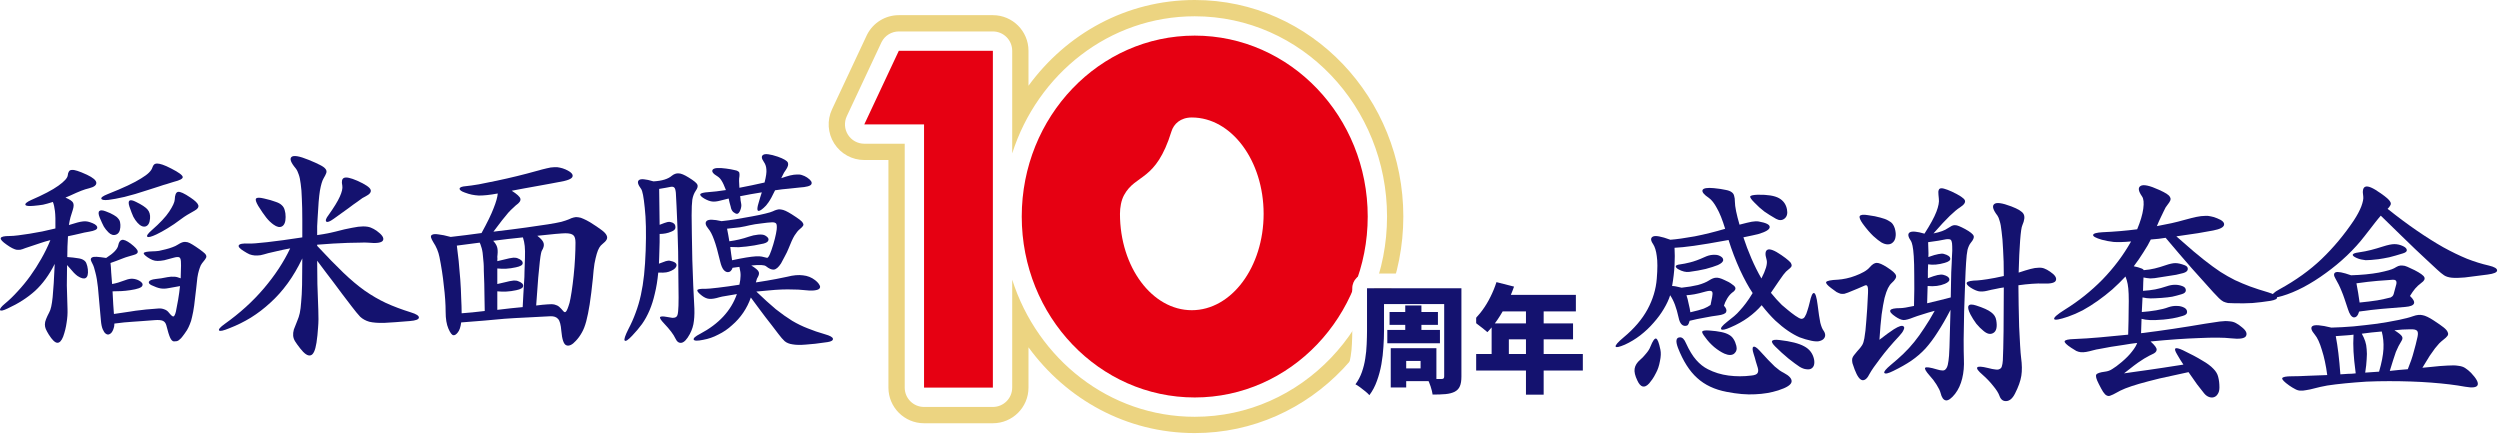 <svg width="678" height="118" viewBox="0 0 678 118" fill="none" xmlns="http://www.w3.org/2000/svg">
<path d="M361.267 58.725C361.267 36.547 344.183 19.316 324.01 19.316C303.837 19.316 286.753 36.547 286.753 58.725C286.753 80.903 303.838 98.135 324.01 98.135C344.183 98.135 361.267 80.903 361.267 58.725ZM249.592 24.081H250.599C254.706 24.081 258.213 26.644 259.61 30.257V23.427H249.899L249.592 24.081ZM380.583 58.725C380.582 90.745 355.657 117.45 324.01 117.45C305.442 117.45 289.189 108.257 278.926 94.191V105.126C278.926 110.46 274.602 114.784 269.268 114.784H250.599C245.266 114.784 240.942 110.46 240.942 105.126V43.396H234.394C231.09 43.396 228.015 41.707 226.243 38.918C224.471 36.129 224.247 32.628 225.651 29.637L235.018 9.668L235.173 9.353C236.822 6.144 240.133 4.112 243.762 4.112H269.268C274.602 4.112 278.926 8.436 278.926 13.769V23.256C289.189 9.192 305.443 0 324.01 0C355.658 0 380.583 26.705 380.583 58.725Z" fill="#ECD481"/>
<path d="M365.685 58.725C365.685 34.296 346.808 14.898 324.011 14.898C301.213 14.898 282.336 34.296 282.336 58.725C282.337 83.153 301.214 102.552 324.011 102.552C346.807 102.551 365.685 83.153 365.685 58.725ZM242.641 28.498H250.6C253.494 28.498 255.84 30.844 255.84 33.738V99.885H264.028V19.009H247.092L242.641 28.498ZM376.166 58.725C376.166 88.494 353.034 113.032 324.011 113.032C300.807 113.032 281.371 97.348 274.508 75.846V105.126C274.508 108.02 272.162 110.365 269.268 110.366H250.6C247.706 110.366 245.36 108.02 245.359 105.126V38.978H234.395C232.602 38.978 230.933 38.061 229.972 36.548C229.01 35.035 228.889 33.136 229.65 31.512L239.018 11.543L239.102 11.373C239.997 9.631 241.793 8.529 243.762 8.529H269.268C272.162 8.529 274.508 10.875 274.508 13.769V41.601C281.371 20.1 300.808 4.417 324.011 4.417C353.034 4.417 376.166 28.956 376.166 58.725Z" fill="white"/>
<path d="M324.01 9.658C298.1 9.658 277.096 31.626 277.096 58.725C277.096 85.824 298.1 107.792 324.01 107.792C349.92 107.792 370.925 85.824 370.925 58.725C370.925 31.626 349.921 9.658 324.01 9.658ZM250.6 13.769H243.762L234.395 33.738H250.6V105.126H269.268V13.769H250.6Z" fill="#E60012"/>
<path d="M342.695 57.994C342.695 72.427 333.974 84.127 323.216 84.127C312.458 84.127 303.736 72.427 303.736 57.994C303.736 56.265 304.068 54.336 304.843 52.913C308.021 47.08 313.467 49.34 317.698 35.637C318.318 33.63 320.129 31.862 323.216 31.862C333.974 31.862 342.695 43.562 342.695 57.994Z" fill="white"/>
<path d="M198.543 70.578C200.073 70.247 201.354 69.999 202.387 69.834C203.421 69.669 204.268 69.565 204.929 69.524C205.632 69.483 206.19 69.503 206.603 69.586C207.058 69.669 207.492 69.772 207.905 69.896C208.071 69.979 208.236 69.896 208.401 69.648C208.608 69.4 208.877 68.801 209.207 67.85C209.579 66.775 209.889 65.742 210.137 64.75C210.385 63.758 210.551 62.931 210.633 62.27C210.716 61.443 210.675 60.906 210.509 60.658C210.344 60.41 209.972 60.286 209.393 60.286C208.567 60.327 207.575 60.431 206.417 60.596C205.26 60.72 204.227 60.885 203.317 61.092C202.491 61.299 201.581 61.485 200.589 61.65C199.639 61.774 198.502 61.898 197.179 62.022C197.262 62.518 197.365 63.055 197.489 63.634C197.613 64.213 197.717 64.812 197.799 65.432C199.659 65.184 201.416 64.771 203.069 64.192C203.896 63.903 204.743 63.717 205.611 63.634C206.479 63.551 207.12 63.634 207.533 63.882C208.236 64.295 208.525 64.709 208.401 65.122C208.319 65.535 207.885 65.845 207.099 66.052C206.19 66.259 205.363 66.424 204.619 66.548C203.875 66.672 203.152 66.775 202.449 66.858C201.747 66.941 201.044 67.003 200.341 67.044C199.639 67.044 198.874 67.023 198.047 66.982C198.13 67.643 198.213 68.284 198.295 68.904C198.378 69.524 198.461 70.082 198.543 70.578ZM195.691 59.976C196.931 59.852 198.295 59.666 199.783 59.418C201.271 59.17 202.677 58.922 203.999 58.674C205.363 58.426 206.541 58.178 207.533 57.93C208.567 57.682 209.249 57.475 209.579 57.31C209.993 57.103 210.365 56.959 210.695 56.876C211.067 56.752 211.439 56.731 211.811 56.814C212.183 56.855 212.597 56.979 213.051 57.186C213.506 57.393 214.064 57.703 214.725 58.116C215.635 58.695 216.337 59.17 216.833 59.542C217.329 59.914 217.639 60.245 217.763 60.534C217.929 60.782 217.929 61.03 217.763 61.278C217.598 61.526 217.309 61.815 216.895 62.146C216.441 62.518 215.965 63.097 215.469 63.882C215.015 64.626 214.457 65.845 213.795 67.54C213.589 68.077 213.258 68.759 212.803 69.586C212.39 70.413 212.059 71.033 211.811 71.446C211.109 72.521 210.447 73.079 209.827 73.12C209.249 73.161 208.546 72.851 207.719 72.19C207.513 72.025 207.099 71.921 206.479 71.88C205.859 71.839 204.95 71.88 203.751 72.004C204.909 72.707 205.57 73.265 205.735 73.678C205.942 74.05 205.859 74.567 205.487 75.228C205.405 75.311 205.322 75.476 205.239 75.724C205.157 75.972 205.074 76.261 204.991 76.592C207.182 76.261 209.021 75.951 210.509 75.662C212.039 75.373 213.051 75.166 213.547 75.042C215.159 74.629 216.565 74.505 217.763 74.67C219.003 74.794 220.099 75.228 221.049 75.972C221.628 76.427 222.021 76.861 222.227 77.274C222.475 77.646 222.475 77.977 222.227 78.266C222.021 78.514 221.545 78.679 220.801 78.762C220.057 78.845 219.003 78.803 217.639 78.638C216.937 78.555 216.089 78.514 215.097 78.514C214.147 78.473 213.113 78.473 211.997 78.514C210.881 78.555 209.724 78.638 208.525 78.762C207.368 78.845 206.231 78.948 205.115 79.072C207.099 80.973 208.856 82.565 210.385 83.846C211.956 85.086 213.444 86.14 214.849 87.008C216.255 87.835 217.66 88.517 219.065 89.054C220.471 89.633 222.041 90.17 223.777 90.666C225.1 91.038 225.803 91.431 225.885 91.844C225.968 92.299 225.493 92.609 224.459 92.774C221.979 93.146 219.995 93.373 218.507 93.456C217.061 93.58 215.883 93.559 214.973 93.394C214.064 93.27 213.341 92.981 212.803 92.526C212.307 92.071 211.749 91.431 211.129 90.604C210.509 89.777 209.91 88.992 209.331 88.248C208.753 87.504 208.174 86.76 207.595 86.016C207.017 85.231 206.397 84.404 205.735 83.536C205.115 82.668 204.413 81.717 203.627 80.684C203.131 82.131 202.449 83.495 201.581 84.776C200.713 86.057 199.701 87.194 198.543 88.186C197.427 89.219 196.187 90.067 194.823 90.728C193.501 91.431 192.137 91.906 190.731 92.154C189.161 92.485 188.293 92.464 188.127 92.092C188.003 91.72 188.582 91.203 189.863 90.542C194.947 87.855 198.275 84.259 199.845 79.754C198.771 79.919 197.799 80.085 196.931 80.25C196.105 80.374 195.485 80.498 195.071 80.622C193.997 80.953 193.108 81.097 192.405 81.056C191.744 81.015 191.062 80.725 190.359 80.188C189.45 79.485 189.037 78.989 189.119 78.7C189.202 78.411 189.925 78.287 191.289 78.328C191.868 78.328 193.025 78.225 194.761 78.018C196.539 77.811 198.461 77.543 200.527 77.212C200.734 76.261 200.837 75.476 200.837 74.856C200.879 74.236 200.775 73.409 200.527 72.376C200.238 72.417 199.928 72.459 199.597 72.5C199.308 72.541 198.998 72.583 198.667 72.624C198.585 72.955 198.419 73.244 198.171 73.492C197.965 73.699 197.696 73.802 197.365 73.802C196.993 73.802 196.621 73.595 196.249 73.182C195.877 72.727 195.567 71.983 195.319 70.95C194.699 68.305 194.141 66.321 193.645 64.998C193.149 63.634 192.633 62.642 192.095 62.022C191.31 61.071 191.165 60.369 191.661 59.914C192.157 59.459 193.501 59.48 195.691 59.976ZM178.889 60.968C179.923 60.555 180.625 60.307 180.997 60.224C181.369 60.141 181.659 60.141 181.865 60.224C182.692 60.389 183.126 60.803 183.167 61.464C183.25 62.084 182.878 62.539 182.051 62.828C181.101 63.241 180.047 63.448 178.889 63.448C178.889 64.109 178.889 64.833 178.889 65.618C178.889 66.362 178.869 67.106 178.827 67.85C178.827 68.594 178.807 69.297 178.765 69.958C178.765 70.578 178.745 71.095 178.703 71.508C179.53 71.177 180.15 70.95 180.563 70.826C181.018 70.702 181.369 70.661 181.617 70.702C182.899 70.95 183.519 71.363 183.477 71.942C183.436 72.521 182.961 73.017 182.051 73.43C181.638 73.637 181.183 73.781 180.687 73.864C180.233 73.947 179.509 73.967 178.517 73.926C178.311 76.075 178.001 77.977 177.587 79.63C177.215 81.283 176.74 82.792 176.161 84.156C175.583 85.52 174.901 86.76 174.115 87.876C173.33 88.951 172.441 90.005 171.449 91.038C170.333 92.237 169.651 92.671 169.403 92.34C169.197 92.051 169.527 91.038 170.395 89.302C171.181 87.814 171.842 86.326 172.379 84.838C172.958 83.309 173.433 81.697 173.805 80.002C174.177 78.307 174.467 76.489 174.673 74.546C174.88 72.562 175.025 70.371 175.107 67.974C175.273 63.179 175.19 59.315 174.859 56.38C174.57 53.445 174.239 51.73 173.867 51.234C172.999 50.077 172.793 49.291 173.247 48.878C173.702 48.423 175.025 48.527 177.215 49.188C179.53 49.064 181.204 48.547 182.237 47.638C182.816 47.183 183.415 46.977 184.035 47.018C184.655 47.018 185.565 47.39 186.763 48.134C188.169 49.002 188.954 49.643 189.119 50.056C189.326 50.469 189.181 51.027 188.685 51.73C188.231 52.391 187.921 53.197 187.755 54.148C187.631 55.057 187.569 56.483 187.569 58.426C187.569 59.666 187.59 61.381 187.631 63.572C187.673 65.763 187.714 68.057 187.755 70.454C187.838 72.851 187.921 75.145 188.003 77.336C188.086 79.485 188.169 81.159 188.251 82.358C188.375 84.218 188.355 85.768 188.189 87.008C188.065 88.248 187.693 89.447 187.073 90.604C186.288 92.051 185.544 92.836 184.841 92.96C184.139 93.084 183.581 92.691 183.167 91.782C182.671 90.707 181.638 89.343 180.067 87.69C179.241 86.822 178.889 86.264 179.013 86.016C179.179 85.768 179.799 85.747 180.873 85.954C181.493 86.078 181.989 86.161 182.361 86.202C182.775 86.202 183.085 86.14 183.291 86.016C183.498 85.892 183.643 85.706 183.725 85.458C183.808 85.21 183.87 84.859 183.911 84.404C183.994 83.619 184.035 82.379 184.035 80.684C184.035 78.989 184.015 77.088 183.973 74.98C183.973 72.831 183.953 70.599 183.911 68.284C183.87 65.928 183.808 63.696 183.725 61.588C183.643 59.439 183.56 57.537 183.477 55.884C183.395 54.231 183.333 53.032 183.291 52.288C183.209 51.503 183.064 51.027 182.857 50.862C182.651 50.655 182.32 50.593 181.865 50.676C181.535 50.759 181.101 50.841 180.563 50.924C180.067 51.007 179.468 51.11 178.765 51.234C178.807 52.598 178.827 54.148 178.827 55.884C178.869 57.62 178.889 59.315 178.889 60.968ZM207.347 49.498C207.761 47.886 207.926 46.708 207.843 45.964C207.802 45.179 207.575 44.497 207.161 43.918C206.5 42.967 206.438 42.327 206.975 41.996C207.513 41.624 208.835 41.789 210.943 42.492C212.555 43.071 213.465 43.608 213.671 44.104C213.878 44.6 213.692 45.261 213.113 46.088C212.948 46.295 212.783 46.543 212.617 46.832C212.493 47.08 212.245 47.576 211.873 48.32C212.824 47.989 213.63 47.741 214.291 47.576C214.994 47.411 215.614 47.328 216.151 47.328C216.689 47.287 217.164 47.349 217.577 47.514C217.991 47.638 218.425 47.845 218.879 48.134C219.913 48.837 220.305 49.436 220.057 49.932C219.851 50.428 218.755 50.738 216.771 50.862C215.986 50.945 215.015 51.048 213.857 51.172C212.741 51.255 211.522 51.399 210.199 51.606C209.497 53.094 208.897 54.189 208.401 54.892C207.947 55.553 207.513 56.049 207.099 56.38C206.314 57.083 205.797 57.331 205.549 57.124C205.301 56.917 205.363 56.215 205.735 55.016C205.901 54.479 206.045 53.983 206.169 53.528C206.335 53.073 206.479 52.619 206.603 52.164C205.611 52.329 204.619 52.495 203.627 52.66C202.635 52.825 201.664 53.011 200.713 53.218C200.796 53.549 200.837 53.9 200.837 54.272C200.879 54.603 200.941 54.954 201.023 55.326C201.106 55.781 201.023 56.339 200.775 57C200.527 57.62 200.238 57.951 199.907 57.992C199.618 57.992 199.267 57.827 198.853 57.496C198.481 57.124 198.254 56.649 198.171 56.07C198.089 55.698 197.985 55.326 197.861 54.954C197.779 54.541 197.696 54.169 197.613 53.838C196.745 54.045 196.001 54.231 195.381 54.396C194.472 54.644 193.707 54.727 193.087 54.644C192.467 54.561 191.765 54.293 190.979 53.838C190.153 53.342 189.801 52.949 189.925 52.66C190.091 52.371 190.835 52.185 192.157 52.102C193.439 52.019 195.009 51.833 196.869 51.544C196.415 50.345 196.022 49.498 195.691 49.002C195.402 48.506 195.03 48.113 194.575 47.824C193.377 47.121 192.943 46.522 193.273 46.026C193.645 45.53 194.865 45.427 196.931 45.716C197.841 45.84 198.543 45.964 199.039 46.088C199.577 46.171 199.949 46.295 200.155 46.46C200.403 46.584 200.527 46.77 200.527 47.018C200.569 47.225 200.569 47.514 200.527 47.886C200.403 48.465 200.403 49.477 200.527 50.924C201.643 50.717 202.78 50.49 203.937 50.242C205.095 49.994 206.231 49.746 207.347 49.498Z" fill="#14126F"/>
<path d="M131.46 84.342C131.46 83.35 131.439 82.193 131.398 80.87C131.398 79.547 131.377 78.245 131.336 76.964C131.295 75.683 131.253 74.525 131.212 73.492C131.212 72.459 131.191 71.735 131.15 71.322C131.067 70.537 131.005 69.875 130.964 69.338C130.923 68.759 130.861 68.284 130.778 67.912C130.695 67.499 130.592 67.127 130.468 66.796C130.385 66.465 130.261 66.135 130.096 65.804C128.897 65.969 127.781 66.114 126.748 66.238C125.715 66.362 124.764 66.486 123.896 66.61C124.061 67.767 124.227 69.152 124.392 70.764C124.557 72.376 124.702 74.05 124.826 75.786C124.95 77.481 125.033 79.155 125.074 80.808C125.157 82.42 125.198 83.805 125.198 84.962C126.066 84.879 127.037 84.797 128.112 84.714C129.187 84.59 130.303 84.466 131.46 84.342ZM145.72 63.944C146.795 64.771 147.373 65.473 147.456 66.052C147.58 66.589 147.415 67.23 146.96 67.974C146.877 68.098 146.795 68.367 146.712 68.78C146.629 69.152 146.526 69.855 146.402 70.888C146.278 71.921 146.133 73.389 145.968 75.29C145.844 77.191 145.658 79.713 145.41 82.854C146.691 82.689 147.725 82.585 148.51 82.544C149.295 82.461 149.936 82.482 150.432 82.606C150.928 82.73 151.341 82.937 151.672 83.226C152.003 83.515 152.375 83.908 152.788 84.404C153.036 84.693 153.263 84.735 153.47 84.528C153.718 84.321 154.049 83.515 154.462 82.11C154.627 81.449 154.813 80.457 155.02 79.134C155.227 77.77 155.413 76.303 155.578 74.732C155.743 73.161 155.867 71.591 155.95 70.02C156.033 68.408 156.074 67.003 156.074 65.804C156.074 64.812 155.888 64.151 155.516 63.82C155.144 63.448 154.421 63.262 153.346 63.262C152.933 63.262 152.003 63.324 150.556 63.448C149.151 63.572 147.539 63.737 145.72 63.944ZM134.87 70.826C135.821 70.578 136.606 70.392 137.226 70.268C137.846 70.103 138.342 69.999 138.714 69.958C139.127 69.875 139.437 69.855 139.644 69.896C139.892 69.896 140.119 69.937 140.326 70.02C141.318 70.392 141.793 70.847 141.752 71.384C141.752 71.88 141.132 72.252 139.892 72.5C138.941 72.707 138.073 72.831 137.288 72.872C136.544 72.913 135.738 72.893 134.87 72.81V77.026C135.862 76.778 136.668 76.592 137.288 76.468C137.908 76.303 138.404 76.199 138.776 76.158C139.189 76.075 139.52 76.055 139.768 76.096C140.016 76.096 140.243 76.137 140.45 76.22C141.483 76.592 141.959 77.047 141.876 77.584C141.835 78.08 141.215 78.452 140.016 78.7C139.065 78.907 138.177 79.031 137.35 79.072C136.565 79.113 135.738 79.093 134.87 79.01V84.032C136.193 83.867 137.433 83.722 138.59 83.598C139.789 83.474 140.843 83.371 141.752 83.288C141.835 82.007 141.897 80.829 141.938 79.754C142.021 78.679 142.083 77.646 142.124 76.654C142.207 75.621 142.248 74.587 142.248 73.554C142.289 72.479 142.331 71.281 142.372 69.958C142.413 68.594 142.393 67.519 142.31 66.734C142.227 65.907 142.062 65.122 141.814 64.378C140.491 64.502 139.148 64.647 137.784 64.812C136.42 64.977 135.077 65.143 133.754 65.308C134.291 65.887 134.643 66.445 134.808 66.982C134.973 67.519 135.015 68.201 134.932 69.028C134.891 69.235 134.87 69.441 134.87 69.648C134.911 69.855 134.911 70.247 134.87 70.826ZM134.994 52.474C133.878 52.681 132.907 52.825 132.08 52.908C131.295 52.991 130.551 53.032 129.848 53.032C129.187 52.991 128.546 52.908 127.926 52.784C127.347 52.66 126.727 52.474 126.066 52.226C125.115 51.895 124.64 51.544 124.64 51.172C124.681 50.8 125.239 50.573 126.314 50.49C127.182 50.407 128.36 50.242 129.848 49.994C131.377 49.705 133.01 49.374 134.746 49.002C136.523 48.63 138.342 48.217 140.202 47.762C142.062 47.307 143.798 46.853 145.41 46.398C146.567 46.067 147.518 45.819 148.262 45.654C149.047 45.447 149.729 45.344 150.308 45.344C150.887 45.303 151.403 45.344 151.858 45.468C152.313 45.551 152.829 45.716 153.408 45.964C154.855 46.625 155.475 47.266 155.268 47.886C155.103 48.506 153.863 49.002 151.548 49.374C151.093 49.457 150.329 49.601 149.254 49.808C148.221 49.973 147.084 50.18 145.844 50.428C144.604 50.635 143.343 50.862 142.062 51.11C140.781 51.358 139.685 51.565 138.776 51.73C140.223 52.639 141.008 53.363 141.132 53.9C141.256 54.437 140.863 55.016 139.954 55.636C139.706 55.843 139.417 56.111 139.086 56.442C138.755 56.731 138.342 57.145 137.846 57.682C137.391 58.219 136.833 58.901 136.172 59.728C135.511 60.555 134.725 61.588 133.816 62.828C137.329 62.415 140.264 62.043 142.62 61.712C145.017 61.381 147.001 61.092 148.572 60.844C150.143 60.596 151.362 60.369 152.23 60.162C153.098 59.914 153.78 59.687 154.276 59.48C154.772 59.232 155.206 59.067 155.578 58.984C155.991 58.86 156.405 58.839 156.818 58.922C157.273 58.963 157.748 59.108 158.244 59.356C158.74 59.563 159.339 59.873 160.042 60.286C161.365 61.113 162.377 61.795 163.08 62.332C163.824 62.869 164.299 63.365 164.506 63.82C164.713 64.233 164.713 64.626 164.506 64.998C164.299 65.37 163.927 65.763 163.39 66.176C163.059 66.424 162.77 66.755 162.522 67.168C162.274 67.581 162.047 68.139 161.84 68.842C161.633 69.545 161.427 70.433 161.22 71.508C161.055 72.583 160.91 73.926 160.786 75.538C160.497 78.349 160.207 80.684 159.918 82.544C159.629 84.363 159.319 85.892 158.988 87.132C158.657 88.372 158.265 89.385 157.81 90.17C157.355 90.997 156.818 91.741 156.198 92.402C155.206 93.518 154.338 93.931 153.594 93.642C152.891 93.394 152.437 92.092 152.23 89.736C152.106 88.083 151.817 87.008 151.362 86.512C150.907 85.975 150.205 85.727 149.254 85.768C148.758 85.768 147.952 85.809 146.836 85.892C145.761 85.933 144.583 85.995 143.302 86.078C142.062 86.119 140.843 86.181 139.644 86.264C138.445 86.347 137.495 86.409 136.792 86.45C135.263 86.615 133.444 86.781 131.336 86.946C129.269 87.111 127.182 87.277 125.074 87.442C124.909 88.723 124.599 89.633 124.144 90.17C123.731 90.707 123.338 90.955 122.966 90.914C122.553 90.873 122.098 90.273 121.602 89.116C121.106 87.959 120.858 86.45 120.858 84.59C120.858 83.557 120.817 82.441 120.734 81.242C120.651 80.002 120.527 78.741 120.362 77.46C120.238 76.179 120.073 74.877 119.866 73.554C119.659 72.231 119.432 70.95 119.184 69.71C118.895 68.263 118.337 66.92 117.51 65.68C117.179 65.143 116.973 64.709 116.89 64.378C116.807 64.006 116.931 63.758 117.262 63.634C117.593 63.469 118.151 63.448 118.936 63.572C119.763 63.655 120.858 63.882 122.222 64.254C123.669 64.089 125.053 63.923 126.376 63.758C127.74 63.593 129.145 63.407 130.592 63.2C132.163 60.348 133.258 58.095 133.878 56.442C134.539 54.789 134.911 53.466 134.994 52.474Z" fill="#14126F"/>
<path d="M86.015 63.758C87.172 63.593 88.164 63.427 88.991 63.262C89.817 63.096 90.458 62.952 90.913 62.828C92.773 62.332 94.302 61.98 95.501 61.774C96.699 61.526 97.691 61.402 98.477 61.402C99.303 61.402 99.985 61.505 100.523 61.712C101.06 61.919 101.597 62.208 102.135 62.58C103.623 63.654 104.201 64.522 103.871 65.184C103.54 65.845 102.155 66.052 99.717 65.804C99.262 65.763 98.559 65.763 97.609 65.804C96.658 65.804 95.563 65.825 94.323 65.866C93.124 65.907 91.801 65.969 90.355 66.052C88.908 66.135 87.461 66.238 86.015 66.362V66.672C88.701 69.565 91.057 71.983 93.083 73.926C95.108 75.868 97.051 77.501 98.911 78.824C100.812 80.147 102.734 81.263 104.677 82.172C106.661 83.081 108.913 83.928 111.435 84.714C112.923 85.168 113.646 85.644 113.605 86.14C113.563 86.636 112.737 86.946 111.125 87.07C108.19 87.318 105.875 87.483 104.181 87.566C102.527 87.607 101.184 87.504 100.151 87.256C99.159 86.966 98.332 86.512 97.671 85.892C97.051 85.231 96.286 84.3 95.377 83.102C94.385 81.82 93.517 80.684 92.773 79.692C92.029 78.659 91.305 77.687 90.603 76.778C89.9 75.827 89.177 74.876 88.433 73.926C87.73 72.975 86.924 71.9 86.015 70.702C86.015 72.686 86.035 74.794 86.077 77.026C86.159 79.216 86.242 81.552 86.325 84.032C86.407 85.85 86.387 87.442 86.263 88.806C86.18 90.211 86.035 91.596 85.829 92.96C85.498 95.068 84.961 96.204 84.217 96.37C83.473 96.576 82.543 95.957 81.427 94.51C80.807 93.725 80.331 93.063 80.001 92.526C79.711 92.03 79.546 91.534 79.505 91.038C79.463 90.542 79.525 89.984 79.691 89.364C79.897 88.785 80.207 88 80.621 87.008C80.91 86.347 81.137 85.644 81.303 84.9C81.468 84.115 81.592 83.123 81.675 81.924C81.799 80.684 81.881 79.134 81.923 77.274C81.964 75.373 81.985 72.975 81.985 70.082C80.786 72.603 79.463 74.856 78.017 76.84C76.57 78.824 74.999 80.581 73.305 82.11C71.651 83.639 69.895 84.983 68.035 86.14C66.216 87.256 64.294 88.207 62.269 88.992C60.574 89.695 59.623 89.901 59.417 89.612C59.21 89.323 59.706 88.744 60.905 87.876C65.038 84.941 68.593 81.717 71.569 78.204C74.586 74.649 76.963 71.032 78.699 67.354C77.376 67.602 76.198 67.85 75.165 68.098C74.173 68.305 73.367 68.49 72.747 68.656C71.92 68.904 71.217 69.09 70.639 69.214C70.06 69.296 69.523 69.317 69.027 69.276C68.572 69.234 68.117 69.131 67.663 68.966C67.208 68.759 66.691 68.47 66.113 68.098C65.038 67.436 64.583 66.92 64.749 66.548C64.955 66.135 65.844 65.969 67.415 66.052C68.2 66.093 69.874 65.969 72.437 65.68C75.041 65.391 78.223 64.957 81.985 64.378V59.666C81.985 57.392 81.943 55.471 81.861 53.9C81.819 52.288 81.716 50.944 81.551 49.87C81.427 48.795 81.241 47.927 80.993 47.266C80.786 46.605 80.517 46.067 80.187 45.654C78.864 44.083 78.492 43.05 79.071 42.554C79.649 42.058 81.199 42.327 83.721 43.36C85.043 43.897 86.056 44.352 86.759 44.724C87.503 45.096 87.999 45.447 88.247 45.778C88.536 46.108 88.619 46.48 88.495 46.894C88.371 47.266 88.123 47.762 87.751 48.382C87.379 49.002 87.048 50.118 86.759 51.73C86.511 53.3 86.304 55.76 86.139 59.108C86.097 59.81 86.056 60.554 86.015 61.34C86.015 62.125 86.015 62.931 86.015 63.758ZM77.459 58.86C77.459 60.182 77.128 61.03 76.467 61.402C75.847 61.733 75.082 61.567 74.173 60.906C73.47 60.41 72.809 59.769 72.189 58.984C71.569 58.199 70.845 57.145 70.019 55.822C69.399 54.747 69.213 54.086 69.461 53.838C69.709 53.548 70.432 53.548 71.631 53.838C72.912 54.127 73.925 54.416 74.669 54.706C75.454 54.954 76.033 55.264 76.405 55.636C76.818 56.008 77.087 56.462 77.211 57C77.376 57.496 77.459 58.116 77.459 58.86ZM99.097 53.28C98.89 53.362 98.621 53.507 98.291 53.714C98.001 53.92 97.547 54.251 96.927 54.706C96.307 55.119 95.48 55.718 94.447 56.504C93.413 57.248 92.091 58.199 90.479 59.356C89.445 60.1 88.784 60.348 88.495 60.1C88.205 59.81 88.412 59.211 89.115 58.302C90.561 56.276 91.574 54.623 92.153 53.342C92.731 52.06 92.959 51.069 92.835 50.366C92.587 49.209 92.731 48.506 93.269 48.258C93.847 47.968 95.046 48.217 96.865 49.002C99.097 49.994 100.316 50.821 100.523 51.482C100.729 52.102 100.254 52.701 99.097 53.28Z" fill="#14126F"/>
<path d="M28.789 69.958C30.814 68.677 31.909 67.519 32.075 66.486C32.24 65.659 32.571 65.184 33.067 65.06C33.563 64.936 34.348 65.267 35.423 66.052C36.663 67.003 37.303 67.705 37.345 68.16C37.427 68.615 37.055 68.945 36.229 69.152C35.733 69.276 35.237 69.421 34.741 69.586C34.286 69.71 33.749 69.896 33.129 70.144C32.509 70.392 31.971 70.599 31.517 70.764C31.062 70.929 30.545 71.115 29.967 71.322C30.049 71.983 30.111 72.831 30.153 73.864C30.235 74.856 30.318 75.91 30.401 77.026C31.393 76.861 32.591 76.509 33.997 75.972C34.741 75.683 35.402 75.559 35.981 75.6C36.601 75.641 37.179 75.807 37.717 76.096C38.543 76.551 38.833 77.026 38.585 77.522C38.378 78.018 37.283 78.411 35.299 78.7C34.472 78.824 33.666 78.907 32.881 78.948C32.137 78.989 31.351 79.01 30.525 79.01C30.607 80.25 30.669 81.428 30.711 82.544C30.793 83.619 30.855 84.487 30.897 85.148C32.55 84.9 33.955 84.693 35.113 84.528C36.311 84.321 37.365 84.177 38.275 84.094C39.184 83.97 39.99 83.887 40.693 83.846C41.437 83.763 42.201 83.701 42.987 83.66C43.565 83.619 44.103 83.701 44.599 83.908C45.095 84.073 45.508 84.383 45.839 84.838C46.417 85.541 46.81 85.871 47.017 85.83C47.265 85.789 47.492 85.355 47.699 84.528C47.905 83.495 48.112 82.399 48.319 81.242C48.525 80.043 48.691 78.824 48.815 77.584C48.36 77.667 47.905 77.749 47.451 77.832C46.996 77.915 46.417 78.018 45.715 78.142C44.888 78.307 44.144 78.328 43.483 78.204C42.821 78.08 42.015 77.791 41.065 77.336C40.486 77.047 40.259 76.737 40.383 76.406C40.548 76.034 41.168 75.786 42.243 75.662C42.78 75.579 43.276 75.517 43.731 75.476C44.227 75.393 44.785 75.29 45.405 75.166C46.107 75.042 46.707 75.001 47.203 75.042C47.699 75.042 48.298 75.187 49.001 75.476C49.042 74.691 49.063 73.926 49.063 73.182C49.104 72.397 49.104 71.632 49.063 70.888C49.021 70.227 48.856 69.855 48.567 69.772C48.319 69.648 47.823 69.689 47.079 69.896C46.087 70.185 45.239 70.413 44.537 70.578C43.875 70.702 43.276 70.764 42.739 70.764C42.243 70.764 41.788 70.681 41.375 70.516C40.961 70.351 40.507 70.103 40.011 69.772C39.184 69.193 38.853 68.801 39.019 68.594C39.184 68.346 39.99 68.201 41.437 68.16C41.933 68.16 42.491 68.119 43.111 68.036C43.731 67.912 44.351 67.767 44.971 67.602C45.632 67.437 46.231 67.251 46.769 67.044C47.347 66.837 47.823 66.61 48.195 66.362C48.649 66.073 49.042 65.866 49.373 65.742C49.703 65.618 50.034 65.577 50.365 65.618C50.695 65.618 51.067 65.721 51.481 65.928C51.894 66.135 52.411 66.445 53.031 66.858C53.899 67.437 54.56 67.912 55.015 68.284C55.469 68.615 55.759 68.925 55.883 69.214C56.007 69.503 55.986 69.772 55.821 70.02C55.697 70.268 55.49 70.557 55.201 70.888C54.911 71.219 54.663 71.57 54.457 71.942C54.291 72.314 54.126 72.769 53.961 73.306C53.795 73.843 53.651 74.505 53.527 75.29C53.444 76.075 53.341 77.026 53.217 78.142C53.01 80.043 52.824 81.614 52.659 82.854C52.493 84.053 52.307 85.065 52.101 85.892C51.935 86.719 51.729 87.401 51.481 87.938C51.274 88.475 51.026 88.992 50.737 89.488C50.282 90.191 49.889 90.749 49.559 91.162C49.269 91.575 48.98 91.885 48.691 92.092C48.443 92.34 48.195 92.485 47.947 92.526C47.699 92.567 47.43 92.588 47.141 92.588C46.769 92.547 46.438 92.216 46.149 91.596C45.859 90.976 45.508 89.839 45.095 88.186C44.929 87.607 44.619 87.215 44.165 87.008C43.71 86.801 42.966 86.739 41.933 86.822C40.693 86.905 39.597 86.987 38.647 87.07C37.696 87.111 36.807 87.173 35.981 87.256C35.195 87.297 34.41 87.359 33.625 87.442C32.839 87.525 31.971 87.628 31.021 87.752C31.021 88.289 30.959 88.703 30.835 88.992C30.752 89.323 30.607 89.653 30.401 89.984C30.194 90.315 29.925 90.542 29.595 90.666C29.305 90.79 28.995 90.728 28.665 90.48C28.375 90.273 28.107 89.881 27.859 89.302C27.611 88.723 27.445 87.917 27.363 86.884C27.239 85.313 27.094 83.701 26.929 82.048C26.805 80.395 26.681 79.01 26.557 77.894C26.391 76.323 26.164 75.001 25.875 73.926C25.627 72.851 25.379 72.087 25.131 71.632C24.883 71.177 24.717 70.805 24.635 70.516C24.593 70.185 24.697 69.958 24.945 69.834C25.193 69.669 25.627 69.607 26.247 69.648C26.867 69.689 27.714 69.793 28.789 69.958ZM32.633 61.65C32.55 62.725 32.157 63.386 31.455 63.634C30.752 63.882 30.07 63.675 29.409 63.014C28.913 62.518 28.499 62.001 28.169 61.464C27.879 60.927 27.507 60.121 27.053 59.046C26.681 58.137 26.639 57.537 26.929 57.248C27.218 56.959 27.797 56.979 28.665 57.31C29.574 57.641 30.297 57.971 30.835 58.302C31.372 58.591 31.785 58.922 32.075 59.294C32.364 59.625 32.529 59.976 32.571 60.348C32.653 60.72 32.674 61.154 32.633 61.65ZM52.783 57.124C51.956 57.579 51.274 57.971 50.737 58.302C50.199 58.633 49.683 58.984 49.187 59.356C47.823 60.389 46.583 61.237 45.467 61.898C44.392 62.559 43.379 63.117 42.429 63.572C41.023 64.233 40.197 64.44 39.949 64.192C39.701 63.944 40.093 63.365 41.127 62.456C43.359 60.513 44.95 58.819 45.901 57.372C46.851 55.925 47.347 54.851 47.389 54.148C47.43 52.867 47.719 52.164 48.257 52.04C48.835 51.916 49.972 52.433 51.667 53.59C52.907 54.417 53.609 55.099 53.775 55.636C53.94 56.173 53.609 56.669 52.783 57.124ZM40.693 59.232C40.61 60.431 40.217 61.154 39.515 61.402C38.812 61.609 38.068 61.278 37.283 60.41C36.869 59.955 36.497 59.418 36.167 58.798C35.877 58.178 35.526 57.269 35.113 56.07C34.534 54.293 35.133 53.859 36.911 54.768C38.44 55.512 39.473 56.194 40.011 56.814C40.548 57.434 40.775 58.24 40.693 59.232ZM14.343 54.768C13.309 55.099 12.421 55.347 11.677 55.512C10.933 55.636 10.085 55.739 9.135 55.822C7.812 55.946 7.068 55.863 6.903 55.574C6.737 55.243 7.233 54.809 8.391 54.272C11.739 52.825 14.219 51.523 15.831 50.366C17.443 49.209 18.29 48.279 18.373 47.576C18.414 47.121 18.517 46.77 18.683 46.522C18.848 46.233 19.117 46.088 19.489 46.088C19.861 46.047 20.357 46.129 20.977 46.336C21.638 46.543 22.506 46.894 23.581 47.39C25.234 48.175 26.081 48.899 26.123 49.56C26.164 50.221 25.523 50.717 24.201 51.048C23.498 51.213 22.775 51.441 22.031 51.73C21.287 52.019 20.295 52.453 19.055 53.032L17.753 53.59C18.91 54.086 19.592 54.541 19.799 54.954C20.047 55.367 20.026 56.029 19.737 56.938C19.53 57.641 19.323 58.302 19.117 58.922C18.951 59.542 18.807 60.245 18.683 61.03C19.592 60.741 20.357 60.513 20.977 60.348C21.597 60.183 22.134 60.079 22.589 60.038C23.043 59.997 23.457 60.017 23.829 60.1C24.201 60.183 24.635 60.327 25.131 60.534C25.999 60.906 26.412 61.319 26.371 61.774C26.371 62.229 25.647 62.58 24.201 62.828C23.705 62.911 23.25 62.993 22.837 63.076C22.423 63.159 21.989 63.262 21.535 63.386C21.121 63.469 20.667 63.572 20.171 63.696C19.675 63.779 19.096 63.903 18.435 64.068C18.311 65.928 18.249 67.809 18.249 69.71C19.406 69.793 20.336 69.896 21.039 70.02C21.741 70.103 22.279 70.268 22.651 70.516C23.064 70.764 23.333 71.095 23.457 71.508C23.622 71.88 23.746 72.397 23.829 73.058C23.953 74.339 23.746 75.125 23.209 75.414C22.713 75.662 21.989 75.476 21.039 74.856C20.749 74.649 20.419 74.36 20.047 73.988C19.675 73.575 19.055 72.872 18.187 71.88C18.145 73.616 18.125 75.455 18.125 77.398C18.166 79.341 18.228 81.49 18.311 83.846C18.352 85.045 18.269 86.264 18.063 87.504C17.897 88.744 17.587 90.005 17.133 91.286C16.678 92.443 16.141 93.001 15.521 92.96C14.901 92.919 14.136 92.175 13.227 90.728C12.896 90.191 12.627 89.695 12.421 89.24C12.255 88.827 12.173 88.413 12.173 88C12.173 87.545 12.276 87.07 12.483 86.574C12.689 86.037 12.979 85.417 13.351 84.714C13.764 84.011 14.074 82.627 14.281 80.56C14.487 78.493 14.673 75.497 14.839 71.57C13.351 74.546 11.573 76.985 9.507 78.886C7.44 80.746 4.96 82.337 2.067 83.66C0.868 84.239 0.186 84.383 0.021 84.094C-0.103 83.763 0.331 83.185 1.323 82.358C2.48 81.407 3.637 80.291 4.795 79.01C5.993 77.729 7.13 76.344 8.205 74.856C9.279 73.368 10.271 71.818 11.181 70.206C12.131 68.553 12.958 66.858 13.661 65.122C12.669 65.37 11.697 65.659 10.747 65.99C9.796 66.279 8.494 66.713 6.841 67.292C6.345 67.499 5.911 67.643 5.539 67.726C5.167 67.767 4.795 67.767 4.423 67.726C4.092 67.643 3.72 67.499 3.307 67.292C2.893 67.085 2.397 66.775 1.819 66.362C0.62 65.535 0.083 64.936 0.207 64.564C0.331 64.192 1.116 64.006 2.563 64.006C3.224 64.006 4.03 63.944 4.981 63.82C5.931 63.696 6.944 63.551 8.019 63.386C9.135 63.179 10.292 62.973 11.491 62.766C12.689 62.518 13.867 62.249 15.025 61.96C15.066 59.811 15.025 58.24 14.901 57.248C14.777 56.215 14.591 55.388 14.343 54.768ZM47.141 49.312C46.893 49.395 46.624 49.477 46.335 49.56C46.045 49.643 45.653 49.767 45.157 49.932C44.661 50.056 43.999 50.263 43.173 50.552C42.387 50.8 41.354 51.131 40.073 51.544C37.717 52.329 35.609 52.949 33.749 53.404C31.93 53.817 30.483 54.086 29.409 54.21C28.251 54.334 27.611 54.231 27.487 53.9C27.363 53.569 27.921 53.156 29.161 52.66C31.351 51.792 33.191 51.007 34.679 50.304C36.167 49.601 37.365 48.961 38.275 48.382C39.225 47.803 39.928 47.287 40.383 46.832C40.879 46.336 41.189 45.881 41.313 45.468C41.437 45.096 41.581 44.827 41.747 44.662C41.953 44.455 42.243 44.352 42.615 44.352C42.987 44.352 43.483 44.455 44.103 44.662C44.723 44.869 45.508 45.22 46.459 45.716C48.484 46.749 49.517 47.514 49.559 48.01C49.6 48.465 48.794 48.899 47.141 49.312Z" fill="#14126F"/>
<g filter="url(#filter0_d_3017_15343)">
<path d="M426.264 93H415.64V89.031H423.609V84.712H415.64V81.448H424.377V76.968H406.744C407.056 76.226 407.345 75.479 407.609 74.728L402.84 73.512C402.414 74.856 401.87 76.189 401.209 77.512C400.569 78.813 399.833 80.03 399.001 81.16C398.19 82.27 397.315 83.23 396.377 84.04C396.76 84.254 397.198 84.552 397.688 84.936C398.2 85.298 398.702 85.683 399.193 86.088C399.683 86.472 400.078 86.803 400.377 87.08C400.765 86.683 401.148 86.255 401.529 85.8V93H396.569V97.48H410.84V104.04H415.64V97.48H426.264V93ZM410.84 93H406.201V89.031H410.84V93ZM410.84 84.712H402.392C402.639 84.383 402.885 84.042 403.128 83.688C403.613 82.972 404.079 82.225 404.526 81.448H410.84V84.712ZM428.377 81.448C428.377 82.376 428.058 83.231 427.527 83.909C427.58 84.169 427.609 84.437 427.609 84.712V89.031C427.609 89.098 427.606 89.164 427.603 89.23C429.154 89.78 430.264 91.261 430.264 93V97.48C430.264 99.689 428.473 101.48 426.264 101.48H419.64V104.04C419.64 106.249 417.849 108.04 415.64 108.04H410.84C408.631 108.04 406.841 106.249 406.84 104.04V101.48H396.569C394.36 101.48 392.569 99.689 392.569 97.48V93C392.569 90.836 394.287 89.075 396.433 89.003C396.085 88.723 395.734 88.454 395.377 88.2C395.325 88.164 395.273 88.125 395.223 88.086C394.835 87.782 394.577 87.616 394.434 87.536C393.292 86.902 392.532 85.749 392.398 84.45C392.264 83.15 392.773 81.867 393.762 81.013C394.448 80.421 395.12 79.69 395.771 78.8L395.779 78.789C396.466 77.855 397.08 76.842 397.619 75.746C397.623 75.739 397.627 75.731 397.63 75.723C398.203 74.578 398.667 73.438 399.028 72.302C399.669 70.282 401.775 69.112 403.829 69.636L408.597 70.852C409.684 71.129 410.606 71.851 411.135 72.84C411.158 72.882 411.179 72.925 411.2 72.968H424.377C426.586 72.968 428.377 74.759 428.377 76.968V81.448Z" fill="white"/>
<path d="M402.841 73.512L407.609 74.728C407.054 76.307 406.393 77.864 405.625 79.4C404.857 80.936 404.025 82.365 403.129 83.688C402.233 84.99 401.316 86.12 400.377 87.08C400.078 86.803 399.684 86.472 399.193 86.088C398.702 85.683 398.201 85.299 397.689 84.936C397.198 84.552 396.761 84.254 396.377 84.04C397.316 83.23 398.19 82.269 399.001 81.16C399.833 80.029 400.569 78.814 401.209 77.512C401.87 76.189 402.414 74.856 402.841 73.512ZM404.185 76.968H424.377V81.448H401.945L404.185 76.968ZM401.529 84.712H423.609V89.032H406.201V95.272H401.529V84.712ZM396.569 93H426.265V97.48H396.569V93ZM410.841 79.272H415.641V104.04H410.841V79.272Z" fill="#14126F"/>
<path d="M388.664 99.08C388.664 99.336 388.61 99.517 388.504 99.624C388.397 99.731 388.205 99.784 387.928 99.784H386.552V91.432H374.168V102.088H378.359V100.359H384.429C384.617 100.782 384.804 101.261 384.983 101.8C385.261 102.653 385.442 103.389 385.527 104.008C386.893 104.008 388.056 103.965 389.016 103.88C389.874 103.805 390.619 103.632 391.249 103.361L391.512 103.24C392.194 102.878 392.664 102.375 392.92 101.735C393.162 101.194 393.299 100.457 393.329 99.523L393.336 99.111V75.176H367.735V86.76C367.735 87.89 367.704 89.096 367.64 90.376L367.619 90.856C367.563 91.979 367.442 93.109 367.256 94.248L367.178 94.726C366.984 95.836 366.7 96.915 366.327 97.96C365.9 99.154 365.325 100.242 364.599 101.224C364.941 101.394 365.357 101.661 365.848 102.023C366.338 102.386 366.819 102.76 367.288 103.144C367.757 103.527 368.12 103.869 368.376 104.168C369.229 103.037 369.912 101.747 370.424 100.296C370.957 98.845 371.362 97.331 371.64 95.752C371.917 94.173 372.098 92.605 372.183 91.048C372.29 89.49 372.344 88.061 372.344 86.76V79.464H388.664V99.08ZM382.264 94.888V96.903H378.359V94.888H382.264ZM378.103 79.848V81.607H373.848V85.096H378.103V86.472H373.239V90.088H387.512V86.472H382.487V85.096H386.968V81.607H382.487V79.848H378.103ZM397.336 99.111C397.336 100.428 397.191 101.894 396.633 103.221C395.983 104.846 394.798 106.024 393.389 106.772C393.36 106.788 393.33 106.803 393.301 106.817C392.059 107.438 390.711 107.746 389.369 107.863C388.254 107.962 386.966 108.008 385.527 108.008C383.53 108.008 381.838 106.534 381.565 104.555C381.563 104.535 381.558 104.515 381.555 104.494C380.825 105.462 379.665 106.088 378.359 106.088H374.168C373.473 106.088 372.819 105.91 372.25 105.599C372.033 105.932 371.808 106.26 371.568 106.577C370.839 107.544 369.71 108.128 368.5 108.166C367.289 108.204 366.127 107.69 365.339 106.771C365.294 106.719 365.128 106.545 364.755 106.239C364.337 105.897 363.908 105.564 363.47 105.24C363.069 104.944 362.861 104.827 362.81 104.802C361.754 104.274 360.985 103.305 360.71 102.156C360.435 101.008 360.681 99.796 361.383 98.847C361.866 98.193 362.26 97.454 362.56 96.614C362.898 95.668 363.145 94.683 363.3 93.654L363.308 93.601C363.495 92.464 363.605 91.345 363.641 90.242L363.644 90.176C363.706 88.954 363.735 87.816 363.735 86.76V75.176C363.735 72.967 365.526 71.176 367.735 71.176H393.336C395.545 71.176 397.336 72.967 397.336 75.176V99.111Z" fill="white"/>
<path d="M370.552 75.176H390.456V79.464H370.552V75.176ZM373.848 81.608H386.968V85.096H373.848V81.608ZM373.24 86.472H387.512V90.088H373.24V86.472ZM367.736 75.176H372.344V86.76C372.344 88.061 372.29 89.49 372.184 91.048C372.098 92.605 371.917 94.173 371.64 95.752C371.362 97.33 370.957 98.845 370.424 100.296C369.912 101.746 369.229 103.037 368.376 104.168C368.12 103.869 367.757 103.528 367.288 103.144C366.818 102.76 366.338 102.386 365.848 102.024C365.357 101.661 364.941 101.394 364.6 101.224C365.325 100.242 365.901 99.154 366.328 97.96C366.754 96.765 367.064 95.528 367.256 94.248C367.469 92.946 367.597 91.656 367.64 90.376C367.704 89.096 367.736 87.89 367.736 86.76V75.176ZM388.664 75.176H393.336V99.112C393.336 100.242 393.197 101.117 392.92 101.736C392.664 102.376 392.194 102.877 391.512 103.24C390.829 103.581 389.997 103.794 389.016 103.88C388.056 103.965 386.893 104.008 385.528 104.008C385.442 103.389 385.261 102.653 384.984 101.8C384.706 100.968 384.418 100.274 384.12 99.72C384.589 99.741 385.08 99.762 385.592 99.784C386.125 99.784 386.605 99.784 387.032 99.784C387.458 99.784 387.757 99.784 387.928 99.784C388.205 99.784 388.397 99.73 388.504 99.624C388.61 99.517 388.664 99.336 388.664 99.08V75.176ZM378.104 79.848H382.488V88.36H378.104V79.848ZM376.472 91.432H386.552V100.36H376.472V96.904H382.264V94.888H376.472V91.432ZM374.168 91.432H378.36V102.088H374.168V91.432Z" fill="#14126F"/>
</g>
<path d="M645.931 89.902C644.919 89.99 643.995 90.078 643.159 90.166C642.323 90.254 641.443 90.364 640.519 90.496C640.915 91.2 641.223 91.882 641.443 92.542C641.663 93.202 641.795 93.928 641.839 94.72C641.927 95.512 641.927 96.414 641.839 97.426C641.795 98.438 641.663 99.648 641.443 101.056C642.059 101.012 642.675 100.968 643.291 100.924C643.951 100.88 644.589 100.836 645.205 100.792C645.909 98.372 646.305 96.326 646.393 94.654C646.481 92.982 646.327 91.398 645.931 89.902ZM652.993 100.132C653.697 98.416 654.225 96.876 654.577 95.512C654.973 94.148 655.325 92.762 655.633 91.354C655.809 90.518 655.765 89.968 655.501 89.704C655.237 89.396 654.599 89.264 653.587 89.308C652.971 89.308 652.289 89.33 651.541 89.374C650.837 89.418 650.111 89.484 649.363 89.572C650.507 90.276 651.189 90.826 651.409 91.222C651.629 91.574 651.585 91.992 651.277 92.476C651.013 92.916 650.749 93.378 650.485 93.862C650.265 94.302 650.023 94.83 649.759 95.446C649.539 96.062 649.297 96.788 649.033 97.624C648.769 98.416 648.461 99.406 648.109 100.594C648.989 100.506 649.825 100.418 650.617 100.33C651.453 100.286 652.245 100.22 652.993 100.132ZM632.269 88.846C634.117 88.802 636.119 88.692 638.275 88.516C640.475 88.296 642.609 88.054 644.677 87.79C646.745 87.482 648.637 87.152 650.353 86.8C652.113 86.448 653.477 86.096 654.445 85.744C655.413 85.392 656.271 85.304 657.019 85.48C657.767 85.612 658.779 86.096 660.055 86.932C661.199 87.68 662.079 88.296 662.695 88.78C663.311 89.264 663.685 89.704 663.817 90.1C663.993 90.452 663.971 90.782 663.751 91.09C663.531 91.398 663.157 91.75 662.629 92.146C662.233 92.454 661.859 92.784 661.507 93.136C661.199 93.488 660.825 93.928 660.385 94.456C659.989 94.984 659.505 95.666 658.933 96.502C658.405 97.338 657.745 98.416 656.953 99.736C657.657 99.692 658.339 99.626 658.999 99.538C660.979 99.318 662.563 99.186 663.751 99.142C664.983 99.054 665.973 99.076 666.721 99.208C667.513 99.296 668.151 99.516 668.635 99.868C669.119 100.176 669.625 100.594 670.153 101.122C671.605 102.662 672.199 103.762 671.935 104.422C671.671 105.082 670.549 105.236 668.569 104.884C665.929 104.4 662.849 104.026 659.329 103.762C655.853 103.498 652.047 103.366 647.911 103.366C645.887 103.366 643.841 103.41 641.773 103.498C639.749 103.63 637.835 103.784 636.031 103.96C634.227 104.136 632.599 104.334 631.147 104.554C629.739 104.818 628.639 105.06 627.847 105.28C626.879 105.544 626.065 105.72 625.405 105.808C624.789 105.94 624.239 105.984 623.755 105.94C623.271 105.896 622.809 105.742 622.369 105.478C621.929 105.258 621.423 104.95 620.851 104.554C619.487 103.586 618.849 102.926 618.937 102.574C619.069 102.222 619.949 102.046 621.577 102.046C622.809 102.046 624.239 102.002 625.867 101.914C627.495 101.87 629.255 101.804 631.147 101.716C630.795 99.076 630.311 96.81 629.695 94.918C629.123 92.982 628.485 91.596 627.781 90.76C626.813 89.616 626.593 88.846 627.121 88.45C627.693 88.01 629.409 88.142 632.269 88.846ZM638.275 90.76C637.659 90.848 636.977 90.914 636.229 90.958C635.525 91.002 634.601 91.068 633.457 91.156C633.985 93.84 634.403 97.294 634.711 101.518C635.415 101.474 636.097 101.43 636.757 101.386C637.461 101.386 638.165 101.342 638.869 101.254C638.737 99.934 638.605 98.812 638.473 97.888C638.385 96.964 638.319 96.128 638.275 95.38C638.231 94.588 638.209 93.84 638.209 93.136C638.209 92.432 638.231 91.64 638.275 90.76ZM639.925 82.048C641.729 81.872 643.335 81.674 644.743 81.454C646.151 81.19 647.361 80.926 648.373 80.662C648.549 80.53 648.703 80.42 648.835 80.332C648.967 80.2 649.077 80.002 649.165 79.738C649.253 79.474 649.341 79.144 649.429 78.748C649.561 78.308 649.715 77.736 649.891 77.032C649.979 76.548 649.913 76.218 649.693 76.042C649.517 75.866 649.077 75.822 648.373 75.91C647.537 75.954 646.327 76.042 644.743 76.174C643.159 76.306 641.267 76.526 639.067 76.834C639.243 77.67 639.397 78.528 639.529 79.408C639.661 80.244 639.793 81.124 639.925 82.048ZM637.615 74.656C640.475 74.568 642.983 74.326 645.139 73.93C647.295 73.49 648.681 73.094 649.297 72.742C649.737 72.478 650.111 72.28 650.419 72.148C650.771 72.016 651.145 71.972 651.541 72.016C651.937 72.016 652.377 72.126 652.861 72.346C653.389 72.566 654.049 72.874 654.841 73.27C656.381 74.062 657.261 74.7 657.481 75.184C657.701 75.668 657.437 76.174 656.689 76.702C655.985 77.23 655.413 77.758 654.973 78.286C654.533 78.814 654.071 79.474 653.587 80.266C655.435 82.026 655.017 83.016 652.333 83.236C650.001 83.412 647.867 83.588 645.931 83.764C643.995 83.94 641.949 84.182 639.793 84.49C639.485 85.59 639.001 86.118 638.341 86.074C637.725 85.986 637.197 85.238 636.757 83.83C636.405 82.774 636.097 81.85 635.833 81.058C635.569 80.266 635.305 79.562 635.041 78.946C634.777 78.286 634.513 77.692 634.249 77.164C633.985 76.636 633.699 76.108 633.391 75.58C632.863 74.7 632.863 74.128 633.391 73.864C633.963 73.6 635.371 73.864 637.615 74.656ZM651.673 68.716C650.265 69.156 649.033 69.508 647.977 69.772C646.921 69.992 645.931 70.168 645.007 70.3C644.259 70.388 643.599 70.454 643.027 70.498C642.499 70.542 642.015 70.564 641.575 70.564C641.135 70.52 640.717 70.454 640.321 70.366C639.925 70.278 639.529 70.146 639.133 69.97C638.341 69.618 637.989 69.31 638.077 69.046C638.165 68.782 638.693 68.584 639.661 68.452C640.893 68.276 642.015 68.056 643.027 67.792C644.039 67.528 645.095 67.22 646.195 66.868C647.559 66.428 648.615 66.208 649.363 66.208C650.155 66.208 650.925 66.384 651.673 66.736C652.333 67.044 652.685 67.396 652.729 67.792C652.773 68.188 652.421 68.496 651.673 68.716ZM647.515 56.638C650.331 58.882 652.993 60.862 655.501 62.578C658.009 64.294 660.385 65.79 662.629 67.066C664.873 68.298 667.007 69.332 669.031 70.168C671.055 70.96 673.035 71.576 674.971 72.016C676.467 72.368 677.215 72.808 677.215 73.336C677.215 73.864 676.357 74.238 674.641 74.458C672.001 74.81 669.933 75.074 668.437 75.25C666.985 75.382 665.819 75.404 664.939 75.316C664.059 75.228 663.355 75.008 662.827 74.656C662.299 74.304 661.683 73.798 660.979 73.138C660.099 72.302 659.175 71.444 658.207 70.564C657.283 69.684 656.227 68.694 655.039 67.594C653.895 66.45 652.553 65.152 651.013 63.7C649.517 62.204 647.735 60.466 645.667 58.486C645.447 58.75 645.205 59.036 644.941 59.344C644.721 59.608 644.457 59.938 644.149 60.334C643.841 60.73 643.467 61.214 643.027 61.786C642.587 62.358 642.037 63.062 641.377 63.898C639.969 65.746 638.341 67.55 636.493 69.31C634.689 71.026 632.775 72.61 630.751 74.062C628.771 75.514 626.747 76.79 624.679 77.89C622.655 78.946 620.741 79.738 618.937 80.266C617.353 80.75 616.473 80.772 616.297 80.332C616.121 79.848 616.737 79.232 618.145 78.484C622.633 76.02 626.461 73.27 629.629 70.234C632.841 67.154 635.745 63.678 638.341 59.806C639.265 58.398 639.947 57.122 640.387 55.978C640.827 54.79 641.003 53.888 640.915 53.272C640.651 51.732 640.849 50.852 641.509 50.632C642.213 50.368 643.555 50.94 645.535 52.348C646.371 52.92 647.009 53.404 647.449 53.8C647.889 54.196 648.175 54.548 648.307 54.856C648.439 55.164 648.417 55.45 648.241 55.714C648.109 55.978 647.867 56.286 647.515 56.638Z" fill="#14126F"/>
<path d="M577.951 65.482C575.971 65.658 574.387 65.702 573.199 65.614C572.055 65.482 570.999 65.284 570.031 65.02C568.359 64.536 567.567 64.096 567.655 63.7C567.743 63.304 568.623 63.062 570.295 62.974C573.419 62.842 576.521 62.578 579.601 62.182C580.481 60.07 581.031 58.222 581.251 56.638C581.471 55.01 581.361 53.888 580.921 53.272C579.909 51.82 579.777 50.874 580.525 50.434C581.273 49.95 582.945 50.302 585.541 51.49C586.421 51.886 587.103 52.238 587.587 52.546C588.071 52.854 588.379 53.162 588.511 53.47C588.687 53.734 588.709 54.042 588.577 54.394C588.445 54.702 588.203 55.076 587.851 55.516C587.675 55.736 587.499 55.978 587.323 56.242C587.191 56.506 587.015 56.858 586.795 57.298C586.575 57.738 586.311 58.288 586.003 58.948C585.695 59.564 585.343 60.356 584.947 61.324C586.399 61.016 587.719 60.752 588.907 60.532C590.095 60.268 591.305 59.96 592.537 59.608C593.813 59.256 594.869 58.992 595.705 58.816C596.585 58.64 597.333 58.552 597.949 58.552C598.565 58.508 599.115 58.552 599.599 58.684C600.127 58.772 600.699 58.948 601.315 59.212C602.679 59.74 603.295 60.334 603.163 60.994C603.031 61.654 602.041 62.16 600.193 62.512C599.005 62.732 597.641 62.974 596.101 63.238C594.561 63.458 592.603 63.744 590.227 64.096C592.119 65.768 593.659 67.11 594.847 68.122C596.079 69.134 597.047 69.926 597.751 70.498C599.379 71.774 600.853 72.852 602.173 73.732C603.493 74.568 604.813 75.316 606.133 75.976C607.453 76.592 608.817 77.164 610.225 77.692C611.677 78.22 613.305 78.748 615.109 79.276C616.693 79.76 617.507 80.222 617.551 80.662C617.595 81.058 617.001 81.366 615.769 81.586C614.053 81.85 612.425 82.048 610.885 82.18C609.345 82.268 607.717 82.29 606.001 82.246C605.297 82.246 604.703 82.224 604.219 82.18C603.779 82.092 603.361 81.96 602.965 81.784C602.569 81.564 602.173 81.256 601.777 80.86C601.381 80.464 600.875 79.936 600.259 79.276C598.631 77.472 596.695 75.316 594.451 72.808C592.251 70.3 589.875 67.528 587.323 64.492C586.839 64.58 586.223 64.668 585.475 64.756C584.771 64.8 584.045 64.866 583.297 64.954C582.813 65.966 582.153 67.11 581.317 68.386C580.525 69.662 579.645 70.938 578.677 72.214C579.557 72.39 580.195 72.566 580.591 72.742C581.031 72.874 581.295 73.05 581.383 73.27C582.483 73.182 583.473 73.028 584.353 72.808C585.277 72.588 586.245 72.302 587.257 71.95C588.401 71.554 589.303 71.356 589.963 71.356C590.667 71.356 591.525 71.554 592.537 71.95C593.109 72.17 593.373 72.522 593.329 73.006C593.285 73.49 592.867 73.842 592.075 74.062C591.591 74.194 590.953 74.348 590.161 74.524C589.369 74.656 587.961 74.876 585.937 75.184C584.749 75.404 583.825 75.514 583.165 75.514C582.549 75.47 581.933 75.382 581.317 75.25C581.317 75.602 581.295 76.042 581.251 76.57C581.251 77.098 581.229 77.868 581.185 78.88C582.461 78.792 583.561 78.66 584.485 78.484C585.409 78.308 586.465 78.022 587.653 77.626C589.193 77.098 590.623 77.098 591.943 77.626C592.515 77.846 592.801 78.22 592.801 78.748C592.801 79.232 592.405 79.584 591.613 79.804C590.733 80.068 589.897 80.288 589.105 80.464C588.357 80.596 587.389 80.706 586.201 80.794C584.925 80.882 583.935 80.926 583.231 80.926C582.571 80.926 581.845 80.838 581.053 80.662C580.965 82.07 580.899 83.39 580.855 84.622C582.131 84.534 583.429 84.38 584.749 84.16C586.069 83.94 587.191 83.654 588.115 83.302C588.907 83.038 589.677 82.928 590.425 82.972C591.173 82.972 591.855 83.148 592.471 83.5C592.955 83.808 593.175 84.204 593.131 84.688C593.131 85.128 592.735 85.458 591.943 85.678C590.931 85.986 590.029 86.206 589.237 86.338C588.445 86.47 587.609 86.58 586.729 86.668C585.145 86.8 583.913 86.844 583.033 86.8C582.197 86.756 581.449 86.646 580.789 86.47C580.745 87.086 580.723 87.724 580.723 88.384C580.723 89.044 580.701 89.704 580.657 90.364C583.561 90.012 586.465 89.616 589.369 89.176C592.317 88.736 595.199 88.274 598.015 87.79C599.643 87.526 600.963 87.328 601.975 87.196C603.031 87.064 603.889 87.042 604.549 87.13C605.253 87.174 605.847 87.328 606.331 87.592C606.859 87.856 607.431 88.252 608.047 88.78C609.147 89.66 609.499 90.452 609.103 91.156C608.707 91.816 607.343 92.014 605.011 91.75C603.119 91.53 600.237 91.508 596.365 91.684C592.537 91.816 588.159 92.124 583.231 92.608C584.375 93.62 584.925 94.368 584.881 94.852C584.881 95.336 584.463 95.754 583.627 96.106C583.143 96.326 582.681 96.568 582.241 96.832C581.801 97.052 581.295 97.36 580.723 97.756C580.151 98.108 579.491 98.57 578.743 99.142C577.995 99.714 577.093 100.418 576.037 101.254C577.181 101.078 578.259 100.924 579.271 100.792C580.283 100.66 581.383 100.506 582.571 100.33C583.759 100.154 585.101 99.956 586.597 99.736C588.093 99.516 589.941 99.23 592.141 98.878C591.877 98.438 591.591 97.998 591.283 97.558C591.019 97.074 590.733 96.59 590.425 96.106C589.897 95.226 589.743 94.698 589.963 94.522C590.183 94.302 590.865 94.456 592.009 94.984C594.209 96.04 595.947 96.964 597.223 97.756C598.543 98.504 599.555 99.252 600.259 100C600.963 100.704 601.403 101.452 601.579 102.244C601.799 103.08 601.909 104.026 601.909 105.082C601.909 105.83 601.755 106.424 601.447 106.864C601.183 107.304 600.831 107.59 600.391 107.722C599.995 107.854 599.555 107.832 599.071 107.656C598.587 107.48 598.147 107.15 597.751 106.666C597.223 106.006 596.585 105.192 595.837 104.224C595.133 103.256 594.363 102.156 593.527 100.924C590.447 101.584 587.829 102.156 585.673 102.64C583.517 103.168 581.669 103.652 580.129 104.092C578.633 104.532 577.379 104.95 576.367 105.346C575.399 105.742 574.585 106.138 573.925 106.534C573.309 106.886 572.803 107.128 572.407 107.26C572.055 107.436 571.703 107.436 571.351 107.26C571.043 107.128 570.713 106.798 570.361 106.27C570.053 105.786 569.657 105.06 569.173 104.092C568.513 102.816 568.293 101.98 568.513 101.584C568.733 101.232 569.525 100.968 570.889 100.792C571.637 100.704 572.297 100.462 572.869 100.066C573.485 99.714 574.343 99.076 575.443 98.152C576.631 97.14 577.555 96.194 578.215 95.314C578.919 94.434 579.381 93.664 579.601 93.004C578.413 93.136 577.203 93.312 575.971 93.532C574.739 93.708 573.573 93.884 572.473 94.06C571.417 94.236 570.471 94.412 569.635 94.588C568.799 94.72 568.161 94.852 567.721 94.984C566.929 95.204 566.269 95.358 565.741 95.446C565.213 95.534 564.729 95.556 564.289 95.512C563.893 95.468 563.497 95.358 563.101 95.182C562.705 94.962 562.243 94.676 561.715 94.324C560.439 93.488 559.845 92.894 559.933 92.542C560.065 92.19 560.923 91.992 562.507 91.948C564.751 91.86 567.105 91.706 569.569 91.486C572.033 91.266 574.563 91.024 577.159 90.76C577.247 87.988 577.291 85.744 577.291 84.028C577.335 82.268 577.335 80.838 577.291 79.738C577.247 78.594 577.159 77.692 577.027 77.032C576.895 76.328 576.697 75.646 576.433 74.986C575.333 76.174 574.145 77.34 572.869 78.484C571.593 79.584 570.273 80.618 568.909 81.586C567.545 82.554 566.181 83.412 564.817 84.16C563.453 84.864 562.133 85.436 560.857 85.876C558.525 86.668 557.271 86.888 557.095 86.536C556.919 86.14 557.887 85.282 559.999 83.962C563.695 81.674 567.083 78.968 570.163 75.844C573.243 72.676 575.839 69.222 577.951 65.482Z" fill="#14126F"/>
<path d="M515.052 91.156C513.028 93.312 511.312 95.336 509.904 97.228C508.496 99.076 507.55 100.44 507.066 101.32C506.45 102.596 505.79 103.19 505.086 103.102C504.382 103.014 503.678 102.046 502.974 100.198C502.71 99.494 502.512 98.922 502.38 98.482C502.292 98.042 502.27 97.646 502.314 97.294C502.402 96.942 502.556 96.634 502.776 96.37C502.996 96.062 503.282 95.71 503.634 95.314C504.294 94.61 504.756 94.038 505.02 93.598C505.284 93.158 505.482 92.542 505.614 91.75C505.834 90.562 506.01 88.978 506.142 86.998C506.318 85.018 506.472 82.51 506.604 79.474C506.648 78.418 506.582 77.78 506.406 77.56C506.274 77.34 506.054 77.296 505.746 77.428C505.042 77.736 504.382 78.022 503.766 78.286C503.15 78.55 502.292 78.902 501.192 79.342C500.84 79.474 500.51 79.584 500.202 79.672C499.894 79.716 499.564 79.716 499.212 79.672C498.904 79.584 498.53 79.43 498.09 79.21C497.694 78.946 497.21 78.594 496.638 78.154C495.582 77.362 495.12 76.812 495.252 76.504C495.428 76.152 496.506 75.932 498.486 75.844C499.146 75.8 499.894 75.69 500.73 75.514C501.566 75.338 502.38 75.096 503.172 74.788C504.008 74.48 504.778 74.128 505.482 73.732C506.186 73.336 506.736 72.896 507.132 72.412C507.792 71.664 508.408 71.29 508.98 71.29C509.596 71.29 510.52 71.686 511.752 72.478C512.5 72.962 513.072 73.38 513.468 73.732C513.864 74.084 514.106 74.414 514.194 74.722C514.282 74.986 514.216 75.294 513.996 75.646C513.82 75.954 513.512 76.306 513.072 76.702C512.676 77.054 512.324 77.538 512.016 78.154C511.708 78.77 511.4 79.65 511.092 80.794C510.828 81.938 510.564 83.434 510.3 85.282C510.08 87.086 509.882 89.374 509.706 92.146C510.454 91.574 511.18 91.024 511.884 90.496C512.632 89.968 513.204 89.572 513.6 89.308C514.304 88.868 514.876 88.582 515.316 88.45C515.8 88.318 516.13 88.362 516.306 88.582C516.482 88.758 516.46 89.066 516.24 89.506C516.064 89.946 515.668 90.496 515.052 91.156ZM541.386 86.866C541.694 88.67 541.43 89.814 540.594 90.298C539.802 90.782 538.9 90.584 537.888 89.704C537.272 89.22 536.634 88.582 535.974 87.79C535.358 86.954 534.83 86.118 534.39 85.282C533.202 82.95 533.708 82.136 535.908 82.84C537.844 83.456 539.208 84.072 540 84.688C540.792 85.26 541.254 85.986 541.386 86.866ZM547.458 73.93C548.778 73.49 549.856 73.16 550.692 72.94C551.528 72.72 552.232 72.61 552.804 72.61C553.42 72.566 553.948 72.632 554.388 72.808C554.872 72.984 555.4 73.27 555.972 73.666C557.292 74.546 557.82 75.338 557.556 76.042C557.336 76.702 556.17 76.988 554.058 76.9C553.31 76.856 552.32 76.878 551.088 76.966C549.856 77.054 548.624 77.186 547.392 77.362C547.392 78.946 547.414 80.75 547.458 82.774C547.502 84.754 547.546 86.69 547.59 88.582C547.678 90.43 547.766 92.124 547.854 93.664C547.942 95.204 548.03 96.304 548.118 96.964C548.382 98.9 548.404 100.55 548.184 101.914C547.964 103.322 547.392 104.928 546.468 106.732C545.808 108.052 545.016 108.734 544.092 108.778C543.212 108.822 542.596 108.338 542.244 107.326C541.98 106.578 541.408 105.676 540.528 104.62C539.692 103.564 538.746 102.574 537.69 101.65C535.27 99.582 535.754 98.966 539.142 99.802C539.978 100.022 540.638 100.154 541.122 100.198C541.65 100.286 542.046 100.242 542.31 100.066C542.618 99.934 542.816 99.692 542.904 99.34C543.036 98.944 543.124 98.416 543.168 97.756C543.256 95.996 543.322 93.356 543.366 89.836C543.41 86.316 543.432 82.356 543.432 77.956C542.728 78.044 542.002 78.176 541.254 78.352C540.506 78.484 539.692 78.66 538.812 78.88C538.064 79.056 537.36 79.1 536.7 79.012C536.04 78.88 535.292 78.55 534.456 78.022C533.576 77.45 533.224 76.988 533.4 76.636C533.62 76.284 534.61 76.086 536.37 76.042C536.986 75.998 537.866 75.888 539.01 75.712C540.198 75.536 541.672 75.25 543.432 74.854C543.432 71.994 543.366 69.596 543.234 67.66C543.146 65.68 543.014 64.074 542.838 62.842C542.706 61.566 542.53 60.598 542.31 59.938C542.134 59.278 541.936 58.794 541.716 58.486C540.528 56.946 540.22 55.912 540.792 55.384C541.364 54.812 542.926 55.01 545.478 55.978C547.326 56.682 548.426 57.364 548.778 58.024C549.174 58.684 549.064 59.718 548.448 61.126C548.228 61.566 548.03 62.952 547.854 65.284C547.678 67.572 547.546 70.454 547.458 73.93ZM522.972 69.706C524.204 69.266 525.106 69.002 525.678 68.914C526.294 68.782 526.778 68.76 527.13 68.848C528.274 69.156 528.868 69.574 528.912 70.102C529 70.586 528.494 70.982 527.394 71.29C525.722 71.774 524.226 71.906 522.906 71.686C522.906 72.258 522.884 72.874 522.84 73.534C522.84 74.194 522.84 74.832 522.84 75.448C523.984 75.008 524.864 74.722 525.48 74.59C526.096 74.458 526.602 74.436 526.998 74.524C528.01 74.788 528.56 75.162 528.648 75.646C528.78 76.13 528.384 76.57 527.46 76.966C526.096 77.538 524.534 77.736 522.774 77.56C522.774 78.22 522.752 78.968 522.708 79.804C522.708 80.596 522.686 81.41 522.642 82.246C523.698 81.982 524.798 81.718 525.942 81.454C527.13 81.146 528.164 80.882 529.044 80.662C529.044 79.474 529.066 78.286 529.11 77.098C529.154 75.91 529.176 74.832 529.176 73.864C529.22 72.852 529.264 71.972 529.308 71.224C529.352 70.432 529.374 69.86 529.374 69.508C529.462 68.364 529.484 67.462 529.44 66.802C529.44 66.142 529.374 65.658 529.242 65.35C529.11 65.042 528.912 64.888 528.648 64.888C528.428 64.844 528.142 64.844 527.79 64.888C527.262 64.976 526.558 65.108 525.678 65.284C524.798 65.416 523.874 65.548 522.906 65.68C522.95 66.296 522.972 66.956 522.972 67.66C523.016 68.364 523.016 69.046 522.972 69.706ZM513.864 61.918C514.128 62.842 514.194 63.634 514.062 64.294C513.974 64.91 513.732 65.394 513.336 65.746C512.984 66.098 512.522 66.274 511.95 66.274C511.422 66.274 510.85 66.098 510.234 65.746C509.662 65.394 508.936 64.822 508.056 64.03C507.176 63.194 506.23 62.094 505.218 60.73C504.47 59.674 504.184 58.97 504.36 58.618C504.58 58.222 505.328 58.134 506.604 58.354C507.968 58.53 509.09 58.75 509.97 59.014C510.85 59.234 511.554 59.498 512.082 59.806C512.61 60.07 513.006 60.378 513.27 60.73C513.534 61.082 513.732 61.478 513.864 61.918ZM521.916 63.37C523.5 60.906 524.578 58.926 525.15 57.43C525.722 55.934 525.942 54.746 525.81 53.866C525.722 53.074 525.678 52.458 525.678 52.018C525.722 51.578 525.854 51.292 526.074 51.16C526.338 51.028 526.712 51.028 527.196 51.16C527.724 51.292 528.428 51.556 529.308 51.952C531.464 52.964 532.652 53.756 532.872 54.328C533.092 54.9 532.652 55.538 531.552 56.242C530.848 56.682 529.924 57.452 528.78 58.552C527.68 59.608 526.206 61.192 524.358 63.304C526.162 62.952 527.482 62.468 528.318 61.852C528.714 61.588 529.044 61.39 529.308 61.258C529.572 61.126 529.858 61.06 530.166 61.06C530.518 61.06 530.892 61.148 531.288 61.324C531.728 61.5 532.278 61.764 532.938 62.116C534.302 62.864 535.072 63.48 535.248 63.964C535.424 64.404 535.16 65.042 534.456 65.878C534.104 66.318 533.818 66.934 533.598 67.726C533.422 68.518 533.29 69.684 533.202 71.224C533.114 72.5 533.026 74.37 532.938 76.834C532.85 79.254 532.762 81.806 532.674 84.49C532.63 87.174 532.586 89.704 532.542 92.08C532.542 94.456 532.564 96.216 532.608 97.36C532.696 99.296 532.542 101.056 532.146 102.64C531.75 104.268 531.112 105.654 530.232 106.798C529.22 108.074 528.384 108.668 527.724 108.58C527.064 108.492 526.58 107.81 526.272 106.534C526.14 106.006 525.788 105.28 525.216 104.356C524.644 103.432 524.006 102.596 523.302 101.848C522.29 100.704 521.894 100 522.114 99.736C522.378 99.472 523.456 99.626 525.348 100.198C525.92 100.374 526.382 100.462 526.734 100.462C527.13 100.506 527.438 100.396 527.658 100.132C527.922 99.868 528.12 99.45 528.252 98.878C528.384 98.306 528.494 97.492 528.582 96.436C528.67 95.16 528.736 93.378 528.78 91.09C528.824 88.758 528.89 86.404 528.978 84.028C527.746 86.404 526.58 88.428 525.48 90.1C524.424 91.772 523.324 93.246 522.18 94.522C521.036 95.754 519.76 96.854 518.352 97.822C516.988 98.746 515.36 99.67 513.468 100.594C512.06 101.298 511.246 101.474 511.026 101.122C510.85 100.814 511.444 100.088 512.808 98.944C514.04 97.932 515.162 96.942 516.174 95.974C517.23 94.962 518.22 93.884 519.144 92.74C520.068 91.596 520.97 90.342 521.85 88.978C522.774 87.614 523.72 86.052 524.688 84.292C523.5 84.6 522.378 84.93 521.322 85.282C520.31 85.59 519.518 85.854 518.946 86.074C517.758 86.558 516.856 86.8 516.24 86.8C515.624 86.756 514.898 86.448 514.062 85.876C511.774 84.336 512.192 83.566 515.316 83.566C516.02 83.566 517.274 83.368 519.078 82.972C519.166 79.628 519.188 76.878 519.144 74.722C519.144 72.566 519.1 70.828 519.012 69.508C518.924 68.188 518.814 67.242 518.682 66.67C518.55 66.054 518.418 65.636 518.286 65.416C517.45 64.228 517.318 63.436 517.89 63.04C518.506 62.644 519.848 62.754 521.916 63.37Z" fill="#14126F"/>
<path d="M482.25 105.874C480.314 106.49 478.224 106.842 475.98 106.93C473.736 107.062 471.162 106.842 468.258 106.27C465.002 105.654 462.34 104.4 460.272 102.508C458.204 100.66 456.466 97.932 455.058 94.324C454.354 92.432 454.552 91.486 455.652 91.486C456.268 91.486 456.796 92.014 457.236 93.07C458.116 95.006 459.04 96.524 460.008 97.624C460.976 98.724 462.032 99.56 463.176 100.132C464.892 101.012 466.762 101.584 468.786 101.848C470.81 102.112 472.878 102.112 474.99 101.848C475.87 101.76 476.42 101.54 476.64 101.188C476.86 100.836 476.882 100.352 476.706 99.736C476.53 99.12 476.354 98.548 476.178 98.02C476.046 97.448 475.848 96.766 475.584 95.974C475.232 94.874 475.21 94.236 475.518 94.06C475.826 93.884 476.354 94.192 477.102 94.984C478.07 96.04 478.884 96.92 479.544 97.624C480.248 98.328 480.842 98.922 481.326 99.406C481.854 99.846 482.294 100.198 482.646 100.462C483.042 100.726 483.416 100.946 483.768 101.122C485.264 101.914 485.968 102.706 485.88 103.498C485.792 104.334 484.582 105.126 482.25 105.874ZM450.306 94.852C450.482 95.688 450.438 96.722 450.174 97.954C449.954 99.186 449.602 100.242 449.118 101.122C448.766 101.826 448.436 102.398 448.128 102.838C447.82 103.278 447.534 103.652 447.27 103.96C445.994 105.368 444.916 105.104 444.036 103.168C443.42 101.892 443.178 100.836 443.31 100C443.442 99.12 443.948 98.306 444.828 97.558C445.268 97.206 445.774 96.678 446.346 95.974C446.962 95.27 447.38 94.61 447.6 93.994C448.216 92.454 448.722 91.728 449.118 91.816C449.514 91.904 449.91 92.916 450.306 94.852ZM491.952 97.36C492.084 97.976 492.084 98.526 491.952 99.01C491.82 99.45 491.556 99.78 491.16 100C490.808 100.176 490.368 100.22 489.84 100.132C489.312 100.088 488.718 99.868 488.058 99.472C487.31 98.988 486.298 98.24 485.022 97.228C483.79 96.216 482.602 95.138 481.458 93.994C480.71 93.246 480.424 92.74 480.6 92.476C480.776 92.168 481.436 92.08 482.58 92.212C485.66 92.564 487.904 93.136 489.312 93.928C490.72 94.676 491.6 95.82 491.952 97.36ZM470.898 93.796C471.118 94.676 470.92 95.38 470.304 95.908C469.688 96.392 468.808 96.392 467.664 95.908C466.784 95.512 465.86 94.918 464.892 94.126C463.924 93.29 463.132 92.432 462.516 91.552C461.812 90.672 461.526 90.122 461.658 89.902C461.834 89.638 462.494 89.55 463.638 89.638C464.87 89.726 465.904 89.858 466.74 90.034C467.62 90.21 468.324 90.452 468.852 90.76C469.424 91.068 469.864 91.486 470.172 92.014C470.48 92.498 470.722 93.092 470.898 93.796ZM458.424 84.688C460.14 84.292 461.35 83.962 462.054 83.698C462.802 83.39 463.418 83.06 463.902 82.708C463.99 82.356 464.078 81.916 464.166 81.388C464.298 80.86 464.386 80.332 464.43 79.804C464.474 79.32 464.364 79.034 464.1 78.946C463.88 78.814 463.352 78.858 462.516 79.078C461.284 79.43 460.294 79.672 459.546 79.804C458.798 79.936 458.072 80.024 457.368 80.068C457.588 80.684 457.786 81.454 457.962 82.378C458.182 83.258 458.336 84.028 458.424 84.688ZM466.212 69.31C466.96 69.618 467.334 70.014 467.334 70.498C467.334 70.982 466.85 71.444 465.882 71.884C465.002 72.236 463.902 72.588 462.582 72.94C461.306 73.248 459.832 73.512 458.16 73.732C457.236 73.864 456.224 73.622 455.124 73.006C454.684 72.742 454.464 72.478 454.464 72.214C454.508 71.95 454.926 71.774 455.718 71.686C456.422 71.598 457.302 71.422 458.358 71.158C459.458 70.894 460.778 70.41 462.318 69.706C463.066 69.354 463.792 69.156 464.496 69.112C465.244 69.068 465.816 69.134 466.212 69.31ZM468.786 65.086C464.738 65.834 461.592 66.362 459.348 66.67C457.104 66.978 455.366 67.154 454.134 67.198C454.222 68.606 454.222 70.19 454.134 71.95C454.046 73.71 453.826 75.58 453.474 77.56C453.826 77.56 454.2 77.604 454.596 77.692C455.036 77.78 455.52 77.89 456.048 78.022C457.72 77.846 459.194 77.604 460.47 77.296C461.746 76.944 462.758 76.526 463.506 76.042C464.254 75.558 464.892 75.316 465.42 75.316C465.948 75.272 466.674 75.47 467.598 75.91C468.522 76.306 469.204 76.68 469.644 77.032C470.128 77.34 470.436 77.626 470.568 77.89C470.7 78.154 470.678 78.418 470.502 78.682C470.37 78.902 470.106 79.144 469.71 79.408C469.226 79.804 468.786 80.332 468.39 80.992C467.994 81.652 467.708 82.29 467.532 82.906C468.148 83.566 468.346 84.138 468.126 84.622C467.95 85.062 467.202 85.37 465.882 85.546C464.826 85.678 463.638 85.876 462.318 86.14C460.998 86.36 459.634 86.646 458.226 86.998C458.094 87.526 457.94 87.9 457.764 88.12C457.588 88.296 457.346 88.384 457.038 88.384C456.158 88.384 455.564 87.658 455.256 86.206C454.948 84.798 454.618 83.632 454.266 82.708C453.914 81.74 453.474 80.86 452.946 80.068C452.594 81.212 452.022 82.444 451.23 83.764C450.482 85.04 449.558 86.294 448.458 87.526C447.402 88.758 446.192 89.902 444.828 90.958C443.508 91.97 442.122 92.806 440.67 93.466C439.13 94.126 438.294 94.302 438.162 93.994C438.03 93.642 438.756 92.806 440.34 91.486C443.2 89.11 445.356 86.58 446.808 83.896C448.26 81.212 449.096 78.44 449.316 75.58C449.536 72.896 449.536 70.85 449.316 69.442C449.14 68.034 448.81 66.956 448.326 66.208C447.622 65.196 447.6 64.514 448.26 64.162C448.92 63.81 450.504 64.096 453.012 65.02C454.728 64.888 456.928 64.58 459.612 64.096C462.296 63.568 465.046 62.886 467.862 62.05C467.114 59.586 466.366 57.716 465.618 56.44C464.914 55.12 464.188 54.196 463.44 53.668C462.12 52.788 461.548 52.084 461.724 51.556C461.944 51.028 462.978 50.852 464.826 51.028C466.146 51.16 467.18 51.314 467.928 51.49C468.676 51.622 469.226 51.82 469.578 52.084C469.974 52.348 470.216 52.7 470.304 53.14C470.436 53.536 470.502 54.064 470.502 54.724C470.502 55.34 470.612 56.198 470.832 57.298C471.052 58.354 471.36 59.564 471.756 60.928C473.252 60.532 474.352 60.268 475.056 60.136C475.804 60.004 476.442 59.982 476.97 60.07C478.994 60.422 479.984 60.928 479.94 61.588C479.94 62.248 478.884 62.886 476.772 63.502C476.42 63.59 475.936 63.7 475.32 63.832C474.704 63.964 473.868 64.14 472.812 64.36C473.428 66.252 474.154 68.166 474.99 70.102C475.826 72.038 476.728 73.842 477.696 75.514C478.268 74.414 478.686 73.424 478.95 72.544C479.214 71.62 479.258 70.894 479.082 70.366C478.642 68.914 478.73 68.034 479.346 67.726C480.006 67.418 481.26 67.902 483.108 69.178C483.944 69.75 484.582 70.234 485.022 70.63C485.462 70.982 485.726 71.312 485.814 71.62C485.946 71.884 485.924 72.148 485.748 72.412C485.572 72.632 485.286 72.896 484.89 73.204C484.714 73.336 484.538 73.49 484.362 73.666C484.23 73.798 483.988 74.084 483.636 74.524C483.328 74.964 482.91 75.558 482.382 76.306C481.854 77.054 481.15 78.088 480.27 79.408C480.798 80.068 481.304 80.662 481.788 81.19C482.272 81.718 482.756 82.224 483.24 82.708C483.768 83.148 484.318 83.61 484.89 84.094C485.462 84.578 486.122 85.084 486.87 85.612C487.618 86.14 488.168 86.426 488.52 86.47C488.916 86.47 489.224 86.294 489.444 85.942C489.752 85.458 489.994 84.886 490.17 84.226C490.39 83.566 490.588 82.862 490.764 82.114C491.16 80.266 491.556 79.386 491.952 79.474C492.348 79.518 492.678 80.596 492.942 82.708C493.206 84.864 493.448 86.47 493.668 87.526C493.932 88.538 494.218 89.242 494.526 89.638C494.834 90.078 494.988 90.496 494.988 90.892C494.988 91.288 494.834 91.64 494.526 91.948C494.262 92.212 493.844 92.41 493.272 92.542C492.744 92.63 492.062 92.586 491.226 92.41C490.17 92.19 489.114 91.882 488.058 91.486C487.046 91.046 485.99 90.452 484.89 89.704C483.79 88.956 482.646 88.032 481.458 86.932C480.27 85.788 479.038 84.402 477.762 82.774C476.75 83.962 475.518 85.084 474.066 86.14C472.658 87.152 471.074 88.032 469.314 88.78C467.906 89.396 467.07 89.572 466.806 89.308C466.542 89 467.048 88.34 468.324 87.328C469.072 86.756 469.732 86.228 470.304 85.744C470.876 85.26 471.404 84.732 471.888 84.16C472.416 83.588 472.944 82.95 473.472 82.246C474.044 81.498 474.66 80.574 475.32 79.474C474.22 77.846 473.076 75.756 471.888 73.204C470.7 70.608 469.666 67.902 468.786 65.086ZM484.626 56.77C484.846 57.914 484.626 58.75 483.966 59.278C483.306 59.806 482.536 59.828 481.656 59.344C480.424 58.64 479.368 57.98 478.488 57.364C477.608 56.704 476.706 55.89 475.782 54.922C474.946 54.086 474.572 53.536 474.66 53.272C474.792 53.008 475.474 52.854 476.706 52.81C479.346 52.766 481.26 53.074 482.448 53.734C483.636 54.394 484.362 55.406 484.626 56.77Z" fill="#14126F"/>
<defs>
<filter id="filter0_d_3017_15343" x="360.6" y="69.511" width="72.664" height="41.657" filterUnits="userSpaceOnUse" color-interpolation-filters="sRGB">
<feFlood flood-opacity="0" result="BackgroundImageFix"/>
<feColorMatrix in="SourceAlpha" type="matrix" values="0 0 0 0 0 0 0 0 0 0 0 0 0 0 0 0 0 0 127 0" result="hardAlpha"/>
<feOffset dx="3" dy="3"/>
<feComposite in2="hardAlpha" operator="out"/>
<feColorMatrix type="matrix" values="0 0 0 0 0.925 0 0 0 0 0.831 0 0 0 0 0.506 0 0 0 1 0"/>
<feBlend mode="normal" in2="BackgroundImageFix" result="effect1_dropShadow_3017_15343"/>
<feBlend mode="normal" in="SourceGraphic" in2="effect1_dropShadow_3017_15343" result="shape"/>
</filter>
</defs>
</svg>
